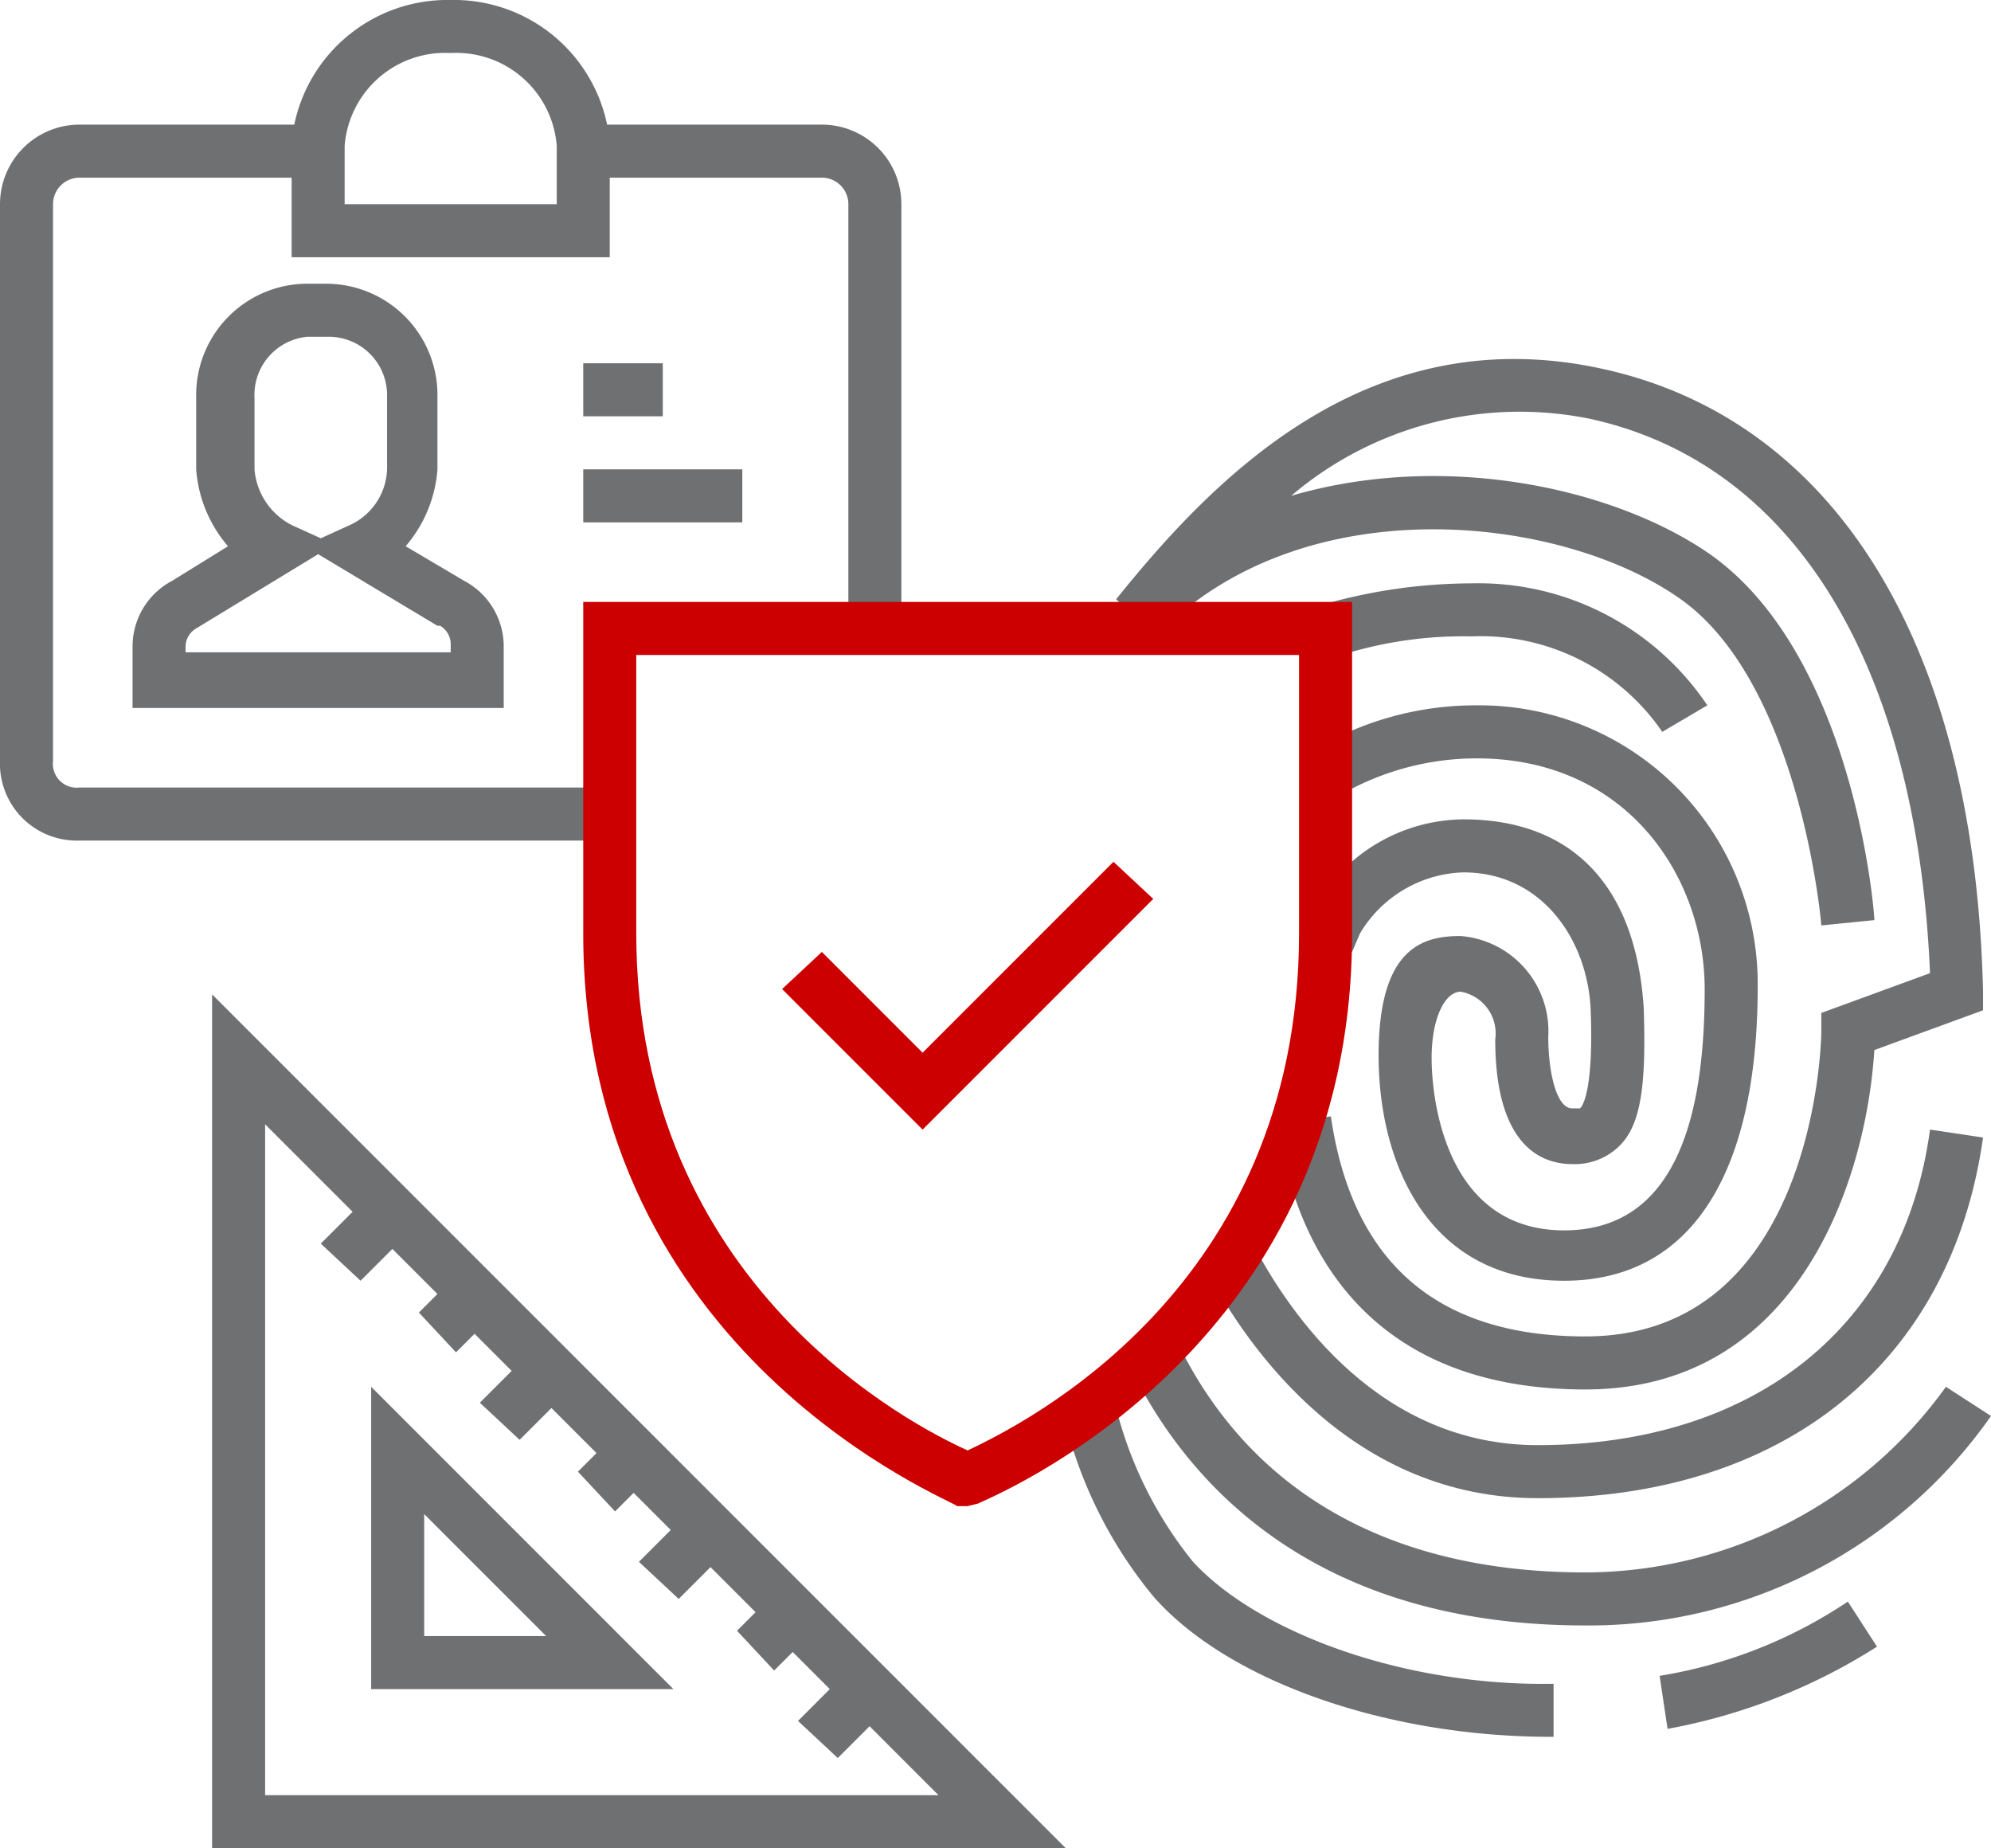 <svg xmlns="http://www.w3.org/2000/svg" viewBox="0 0 75.1 69.7"><defs><style>.cls-1{fill:#6f7072;}.cls-2{fill:#c00;}</style></defs><title>rozcestnik_navazna-reseni</title><g id="Vrstva_2" data-name="Vrstva 2"><g id="Layer_1" data-name="Layer 1"><path class="cls-1" d="M59,48.3c-5.1,0-7-4.4-7-8.5s1.7-4.5,3.1-4.5a3.6,3.6,0,0,1,3.3,3.8c0,1.3.3,2.7.9,2.7h.3c.2-.2.5-1.1.4-3.7s-1.8-5.2-4.8-5.2a4.7,4.7,0,0,0-3.9,2.3l-.3.7-1.8-.9a5.9,5.9,0,0,1,.4-.8,6.5,6.5,0,0,1,5.6-3.3c4.1,0,6.5,2.5,6.8,7.1.1,2.9-.1,4.4-.9,5.2a2.4,2.4,0,0,1-1.8.7c-.9,0-2.9-.4-2.9-4.7a1.6,1.6,0,0,0-1.3-1.8c-.6,0-1.1,1-1.1,2.5s.5,6.5,5,6.5,5.3-4.9,5.3-9.1-2.9-8.7-8.6-8.7a10.3,10.3,0,0,0-5,1.3l-1-1.7a11.9,11.9,0,0,1,6-1.6A10.5,10.5,0,0,1,66.3,37.2C66.3,44.4,63.7,48.3,59,48.3Z"/><path class="cls-1" d="M59.8,52.4c-8.9,0-11.1-6.3-11.6-10l2-.3c.8,5.5,4,8.3,9.6,8.3,8.6,0,8.9-11,8.9-11.5v-.7l4.1-1.5C72.3,25.1,67.7,17.5,60,15.8a13.3,13.3,0,0,0-11.3,2.9c5.8-1.7,12.2-.3,15.8,2.2,5.4,3.8,6.2,13.4,6.2,13.8l-2,.2c0-.1-.8-9.1-5.3-12.3S49.1,18.3,43.6,24l-1.5-1.4C45.8,18,51.6,12,60.4,13.9S74.5,24.3,74.8,37.4v.7l-4.1,1.5C70.4,44.4,67.9,52.4,59.8,52.4Z"/><path class="cls-1" d="M58,56.5c-6.9,0-10.9-5.5-12.6-8.8l1.8-.9c1.5,2.9,4.9,7.7,10.8,7.7,8.2,0,13.8-4.5,14.8-11.9l2,.3C73.6,51.4,67.3,56.5,58,56.5Z"/><path class="cls-1" d="M62.7,27.6A8.3,8.3,0,0,0,55.5,24a15.3,15.3,0,0,0-4.9.7l-.7-1.9a20.5,20.5,0,0,1,5.6-.8,10.4,10.4,0,0,1,8.9,4.6Z"/><path class="cls-1" d="M62.9,65.2l-.3-2a17.9,17.9,0,0,0,7.1-2.8l1.1,1.7A22.1,22.1,0,0,1,62.9,65.2Z"/><path class="cls-1" d="M58.5,65.5c-6.2,0-12.2-2.1-15-5.3a16.7,16.7,0,0,1-3.3-6.5l1.9-.6A15.1,15.1,0,0,0,45,58.9c2.5,2.7,8,4.7,13.6,4.6v2Z"/><path class="cls-1" d="M59.8,61.3c-10.1,0-14.9-5.2-17.1-9.6l1.8-.9c2.8,5.6,8.1,8.5,15.3,8.5a16.8,16.8,0,0,0,13.6-7l1.7,1.1A18.5,18.5,0,0,1,59.8,61.3Z"/><path class="cls-1" d="M31,4.7H22.9A5.9,5.9,0,0,0,17,0a5.9,5.9,0,0,0-5.9,4.7H3a3,3,0,0,0-3,3v21a2.9,2.9,0,0,0,3,3H22.5v-2H3a.9.9,0,0,1-1-1V7.7a1,1,0,0,1,1-1h8v3H23v-3h8a1,1,0,0,1,1,1V23.2h2V7.7A3,3,0,0,0,31,4.7Zm-10,3H13V5.5A3.8,3.8,0,0,1,17,2a3.8,3.8,0,0,1,4,3.5Z"/><path class="cls-1" d="M5,24.4v2.3H19V24.4a2.8,2.8,0,0,0-1.5-2.5l-2.2-1.3a5,5,0,0,0,1.2-2.9V15a4.2,4.2,0,0,0-4.2-4.3h-.8A4.2,4.2,0,0,0,7.4,15v2.7a5,5,0,0,0,1.2,2.9L6.5,21.9A2.8,2.8,0,0,0,5,24.4Zm6.6-11.7h.8a2.2,2.2,0,0,1,2.2,2.2v2.8a2.4,2.4,0,0,1-1.4,2.1l-1.1.5-1.1-.5a2.6,2.6,0,0,1-1.4-2.1V15A2.2,2.2,0,0,1,11.6,12.7ZM7,24.4a.8.8,0,0,1,.4-.7L12,20.9l4.5,2.7h.1a.8.8,0,0,1,.4.7v.3H7Z"/><rect class="cls-1" x="22" y="13.7" width="3" height="2"/><rect class="cls-1" x="22" y="17.7" width="6" height="2"/><path class="cls-1" d="M8,37.5V69.7H40.2Zm2,4.9,3.3,3.3-1.2,1.2,1.5,1.4,1.2-1.2,1.7,1.7-.7.7L17.2,51l.7-.7,1.4,1.4-1.2,1.2,1.5,1.4,1.2-1.2,1.7,1.7-.7.7L23.2,57l.7-.7,1.4,1.4-1.2,1.2,1.5,1.4,1.2-1.2,1.7,1.7-.7.7L29.2,63l.7-.7,1.4,1.4-1.2,1.2,1.5,1.4,1.2-1.2,2.6,2.6H10Z"/><path class="cls-1" d="M14,63.7H25.4L14,52.3Zm2-6.6,4.6,4.6H16Z"/><path class="cls-2" d="M36.5,56.8h-.4C36,56.6,22,51.2,22,35.2V22.7H51V35.2c0,16-14,21.4-14.1,21.5ZM24,24.7V35.2c0,13.3,10.5,18.6,12.5,19.5,2.1-1,12.5-6.1,12.5-19.5V24.7Z"/><polygon class="cls-2" points="34.8 42.6 29.5 37.3 31 35.9 34.8 39.7 42 32.5 43.5 33.9 34.8 42.6"/></g></g></svg>